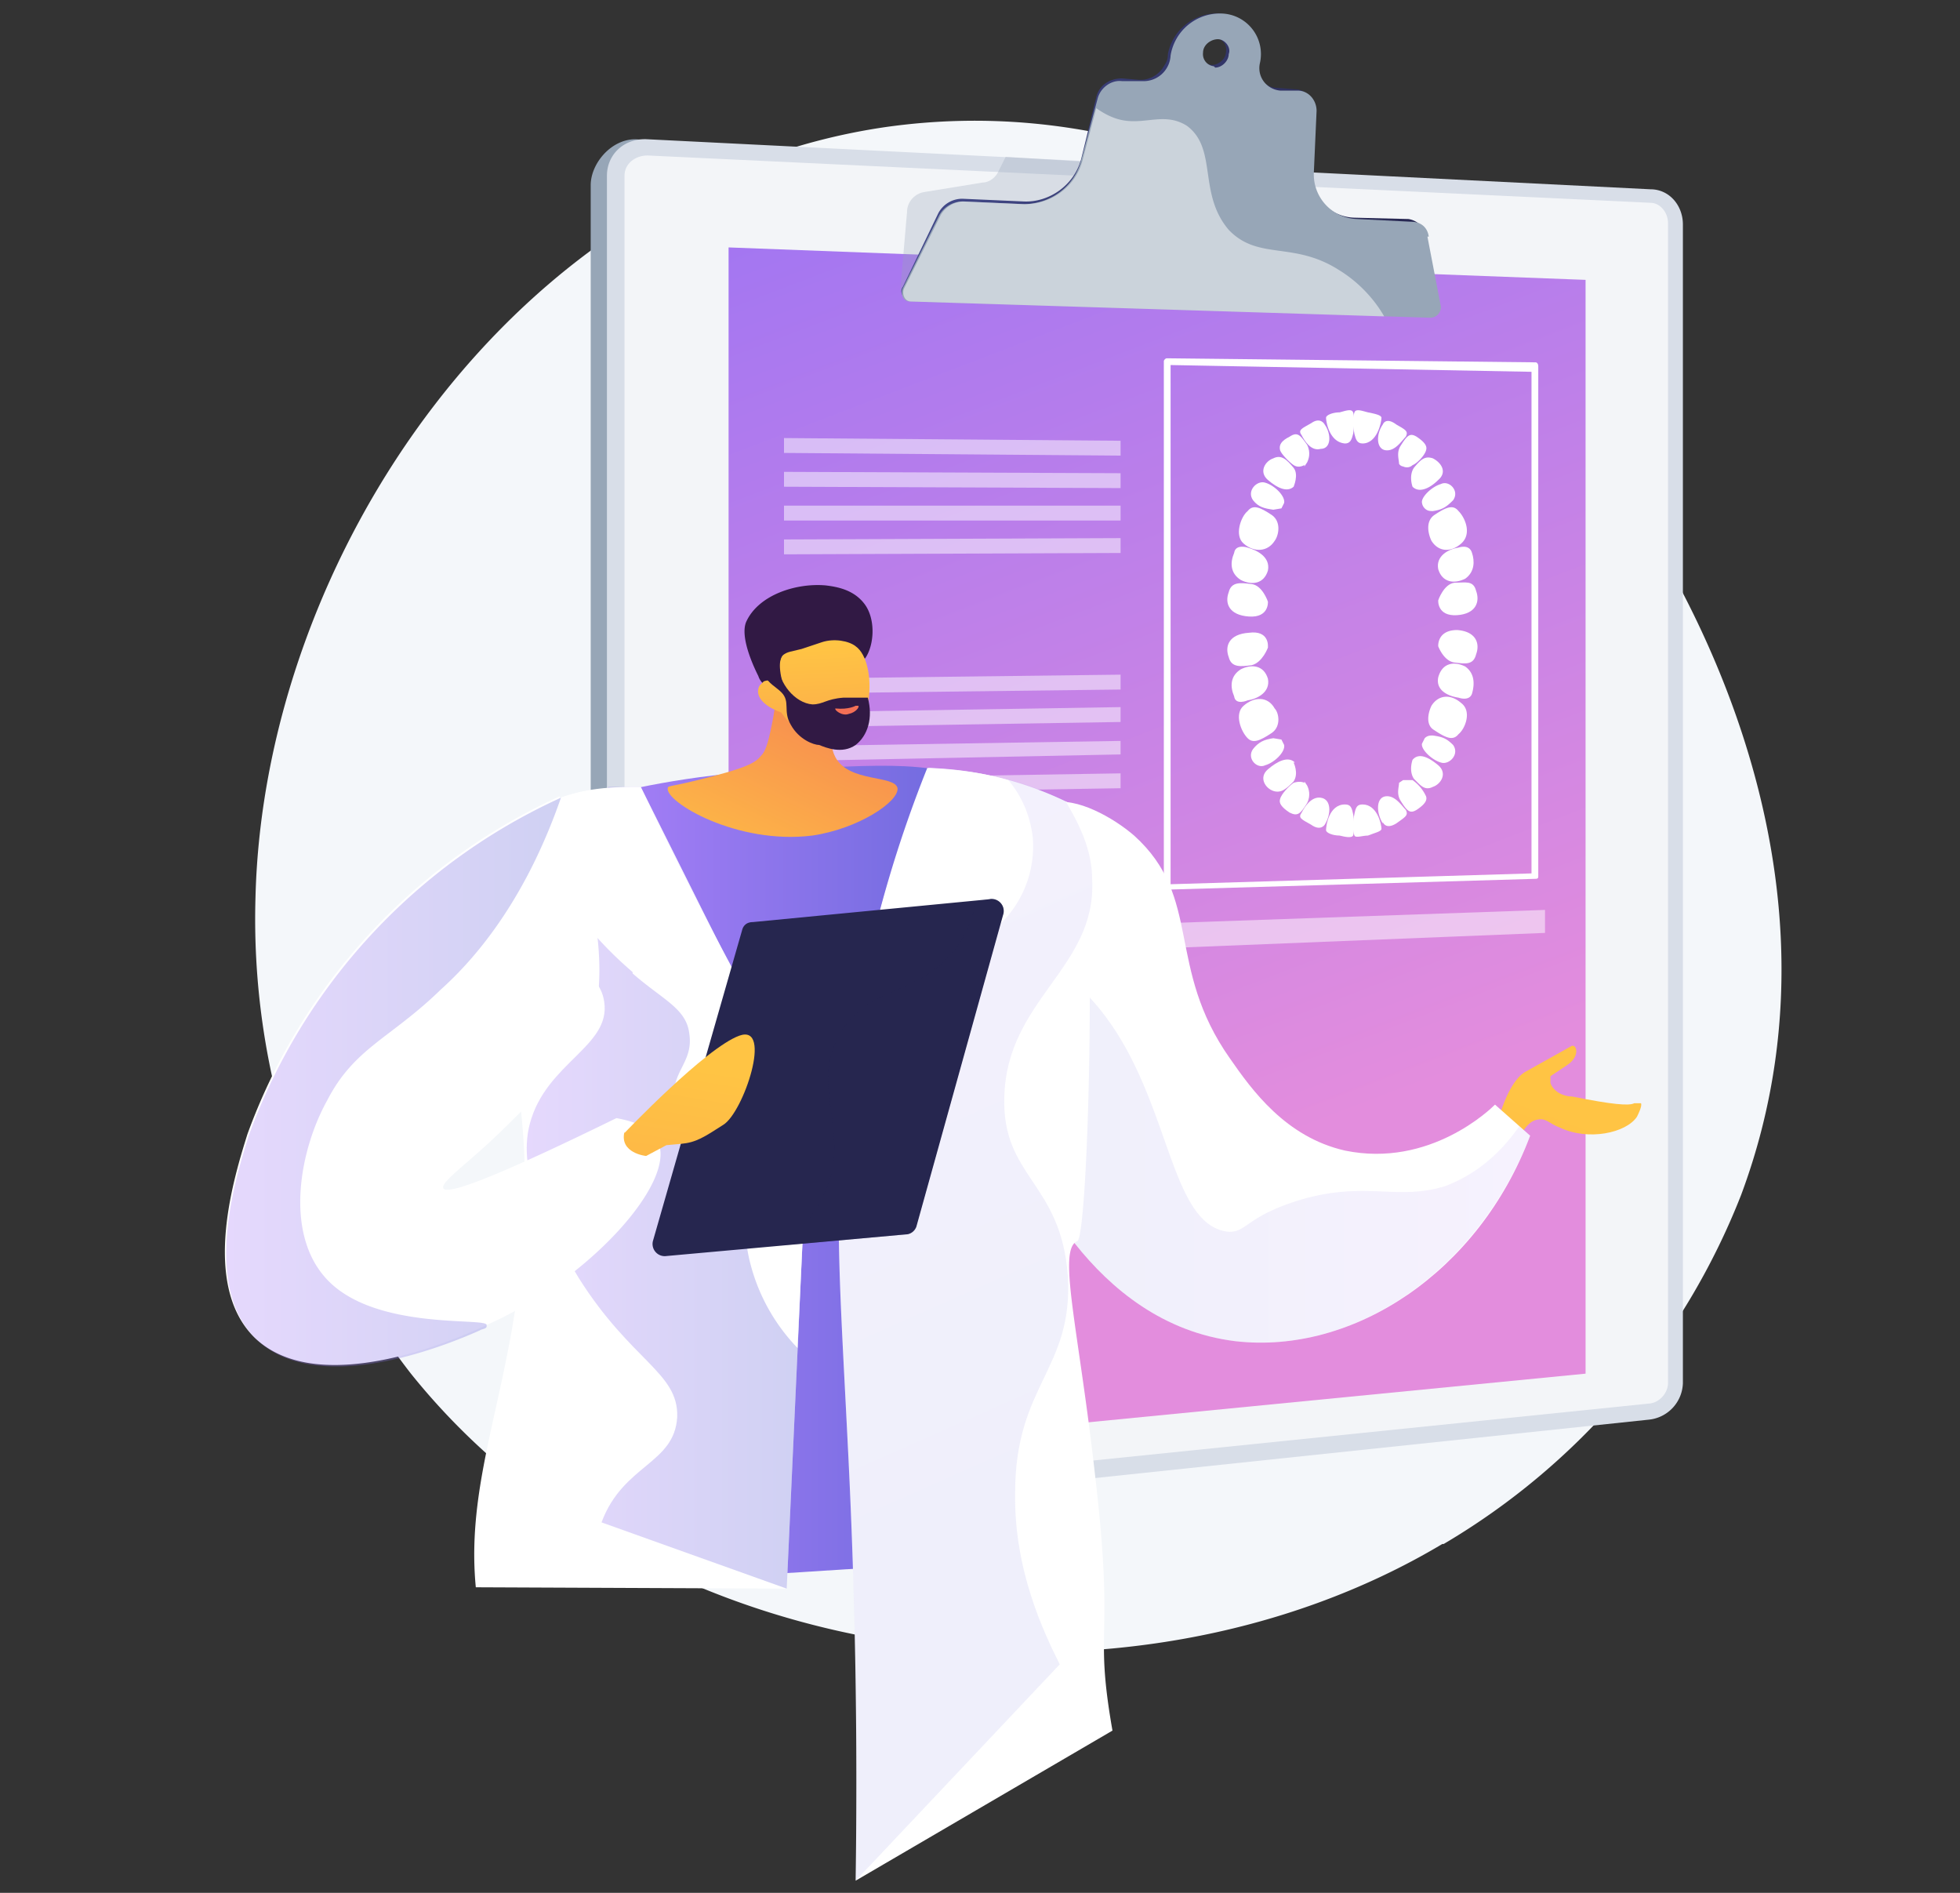 <svg xmlns="http://www.w3.org/2000/svg" viewBox="0 0 145 140" xml:space="preserve"><rect x="0" y="0" width="145" height="140" fill="#333333" stroke="none"/><path fill="#F4F7FA" d="M106.7 114.2c-23.3 13.9-58.4 9.7-76.3-12.6a54.8 54.8 0 0 1-11.5-35.2c.6-25.2 19.2-53 46.6-57 30.3-4.3 51 22.3 53.1 25 2.5 3.3 20.1 27.5 10.2 54a52 52 0 0 1-22 25.8"/><path fill="#97A6B7" d="M47.5 112.7 121 105a2.8 2.8 0 0 0 2.4-2.8v-85c0-1.3-1.1-2.5-2.4-2.6l-74-4.3c-1.8 0-3.3 1.8-3.3 3.4v96.4c0 2.2 2.2 2.7 4 2.5"/><path fill="#D8DEE8" d="m48 112.8 74-7.8a2.8 2.8 0 0 0 2.5-2.7V16.6c0-1.4-1-2.6-2.4-2.6l-74.2-3.7c-1.7-.1-3 1.1-3 2.7v97.2c0 1.6 1.3 2.7 3 2.6"/><path opacity=".7" fill="#FFF" d="M48 111.5c-1 0-1.8-.6-1.8-1.4V13c0-.9.8-1.5 1.7-1.5l74.2 3.5c.7 0 1.3.7 1.3 1.5v85.8c0 .7-.6 1.4-1.3 1.5l-74.2 7.6z"/><linearGradient id="a" gradientUnits="userSpaceOnUse" x1="93.5" y1="85" x2="59.9" y2="-2.8"><stop offset="0" style="stop-color:#e38ddd"/><stop offset="1" style="stop-color:#9571f6"/></linearGradient><path fill="url(#a)" d="m117.3 101.6-63.4 6.2V18.3l63.4 2.4z"/><path opacity=".3" fill="#97A6B7" d="m92 21.1-25.4.4.5-5.8c0-.8.6-1.4 1.3-1.5l4.3-.7c.5 0 1-.4 1.2-.9l.5-1 11.2.7 6.3 8.8z"/><linearGradient id="b" gradientUnits="userSpaceOnUse" x1="66.6" y1="12.2" x2="106.4" y2="12.2"><stop offset="0" style="stop-color:#444b8c"/><stop offset="1" style="stop-color:#26264f"/></linearGradient><path fill="url(#b)" d="M105.5 17.4c-.2-.7-.7-1.1-1.3-1.2l-4-.1a3.3 3.3 0 0 1-3.2-3.6l.2-4.4c0-.8-.6-1.5-1.4-1.5l-1.3-.1c-1 0-1.7-1-1.6-2A3 3 0 0 0 90.2 1a3.7 3.7 0 0 0-3.8 3c0 .4-.1.6-.3.9a2 2 0 0 1-1.9 1L83 5.8c-.9 0-1.7.5-1.9 1.4L80 11.7c-.5 2-2.4 3.3-4.3 3.2l-4.5-.2a2 2 0 0 0-1.8 1.1l-2.6 5.4c-.3.4 0 .9.5 1l38.5 1.2c.4 0 .8-.4.7-.8l-1-5.2zM89.6 4.8a.9.9 0 0 1-.8-1c0-.6.6-1 1-1 .6 0 1 .5.9 1 0 .6-.6 1-1 1z"/><path fill="#97A6B7" d="M105.7 17.5c-.1-.7-.6-1.1-1.3-1.1l-4-.2a3.3 3.3 0 0 1-3.2-3.5l.2-4.5c0-.8-.6-1.5-1.4-1.5h-1.3c-1-.1-1.7-1-1.5-2A3 3 0 0 0 90.4 1a3.7 3.7 0 0 0-3.8 3.1A2 2 0 0 1 84.5 6H83c-.8-.1-1.6.5-1.8 1.3L80 11.8c-.5 2-2.3 3.3-4.3 3.3l-4.5-.2a2 2 0 0 0-1.7 1l-2.7 5.4c-.2.4 0 1 .5 1l38.5 1.2c.5 0 .8-.4.8-.8l-1-5.2zM89.8 4.9a.9.9 0 0 1-.8-1c0-.6.6-1 1.1-1 .5 0 1 .6.8 1.1 0 .5-.5 1-1 1z"/><path opacity=".5" fill="#FFF" d="M99.1 20c-3.4-2.2-6-.7-8.2-3-2.3-2.7-.8-6-3.1-7.7-1.6-1-3-.1-4.7-.4-.6-.1-1.3-.4-2-.9l-1 3.8c-.5 2-2.3 3.3-4.3 3.3l-4.5-.2a2 2 0 0 0-1.7 1l-2.7 5.4c-.2.4 0 1 .5 1l35 1.1c-.8-1.4-2-2.6-3.3-3.4z"/><g fill="#FFF"><path d="M86.3 65.9h-.2V26.7a.3.3 0 0 1 .2-.2l27.3.3c.1 0 .2.1.2.3v37.7c0 .1 0 .2-.2.2l-27.3.8zm.3-38.8v38.3l26.7-.8V27.5L86.6 27z"/><path d="M106.4 44.4s.4-1.2 1.2-1.3c.8 0 1.4-.2 1.6.6.3.8 0 1.7-1.4 1.8-1.5.1-1.4-1.1-1.4-1.1zM107.9 40.5s.8-.3 1 .4c.2.6.2 1.4-.5 1.9-.8.4-1.7.3-2-.7-.2-1 .8-1.5 1.5-1.6z"/><path d="M105.9 40c-.2-.4-.5-1.4.2-1.9.9-.6 1.4-.8 1.8-.3.5.5 1 1.7.2 2.4s-1.7.6-2.2-.2zM106 37.8c-.2 0-.4 0-.6-.2a.7.7 0 0 1-.2-.4c-.1-.4.7-1.2 1.4-1.4.6-.3 1.4.5.9 1.2-.5.5-.8.7-1.5.8zM104.5 36s-.3-.8.1-1.4c.5-.6.8-.9 1.4-.7.6.3 1.1 1 .4 1.6-.6.6-1.4 1-1.9.5zM103.8 34.5a.4.4 0 0 1-.3-.2c0-.3-.2-.8.1-1.3.5-.8.7-1 1.2-.7.6.4.8.7.7 1-.1.4-.7 1-1 1.1-.2.2-.5.2-.7.1zM102.3 31.4s.2-.6 1 0c.7.4.9.5.7.9-.3.3-.8 1.1-1.5 1-.7-.1-.7-1.2-.2-1.9z"/><path d="M100.8 32.8c-.4 0-.5-.3-.6-.7-.1-.5-.1-1.4 0-1.6.1-.3.6-.1 1 0 .5.1 1 .2 1 .4 0 .3-.3 1.9-1.4 1.9zM93.8 44.5s-.4-1.2-1.2-1.3c-.8-.1-1.5-.2-1.7.6-.3.8 0 1.7 1.5 1.8 1.5.1 1.4-1.1 1.4-1.1zM92.3 40.5s-.9-.3-1 .4c-.3.7-.3 1.5.5 2 .8.4 1.7.3 2-.7.2-1-.8-1.5-1.5-1.7z"/><path d="M94.3 40c.3-.4.5-1.4-.2-1.9-.9-.6-1.4-.8-1.8-.3-.5.4-1 1.8-.3 2.4.8.7 1.8.6 2.3-.2zM94.2 37.7l.6-.1.2-.4c.1-.5-.7-1.3-1.4-1.5-.6-.2-1.4.6-.9 1.3.4.5.8.6 1.5.7zM95.7 36s.4-.9 0-1.4c-.5-.6-.9-1-1.5-.7-.6.2-1.1 1-.4 1.6.7.6 1.5 1 2 .4zM96.5 34.5l.2-.3c.1-.2.3-.7 0-1.3-.5-.7-.7-1-1.3-.6-.6.3-.8.6-.7 1 .1.3.7.9 1 1.1.3.2.6.1.8 0z"/><path d="M98 31.4s-.3-.6-1-.1c-.7.4-1 .5-.7.9.2.4.7 1.2 1.4 1 .8 0 .8-1.1.3-1.8z"/><path d="M99.5 32.8c.4 0 .5-.3.6-.7.1-.5.1-1.4 0-1.6-.1-.3-.6-.1-1 0-.5 0-1 .2-1 .4s.2 1.8 1.4 1.9zM106.4 47.8s.4 1.1 1.2 1.2c.8.1 1.4.2 1.6-.6.3-.8 0-1.7-1.4-1.8-1.5 0-1.4 1.2-1.4 1.2zM107.9 51.6s.8.3 1-.3c.2-.7.2-1.5-.5-2-.8-.4-1.7-.3-2 .8-.2 1 .8 1.4 1.5 1.5zM105.9 52.2c-.2.4-.5 1.4.2 1.8.9.6 1.4.8 1.8.3.5-.4 1-1.7.2-2.3-.8-.7-1.7-.6-2.2.2zM106 54.4c-.2 0-.4 0-.6.2l-.2.4c-.1.4.7 1.2 1.4 1.4.6.2 1.4-.6.9-1.3-.5-.5-.8-.6-1.5-.7zM104.5 56.2s-.3.8.1 1.4c.5.5.8.9 1.4.6.6-.2 1.1-1 .4-1.6-.6-.5-1.4-1-1.9-.4zM103.8 57.7l-.3.2c0 .3-.2.8.1 1.3.5.8.7 1 1.2.7.6-.4.8-.7.7-1a3 3 0 0 0-1-1.2h-.7zM102.3 60.8s.2.6 1 .1c.7-.5.9-.6.7-1-.3-.3-.8-1.1-1.5-1-.7.1-.7 1.2-.2 2z"/><path d="M100.8 59.5c-.4 0-.5.2-.6.7-.1.4-.1 1.4 0 1.6.1.2.6 0 1 0 .5-.2 1-.3 1-.5 0-.3-.3-1.8-1.4-1.8zM93.8 47.9s-.4 1.1-1.2 1.3c-.8.1-1.5.2-1.7-.6-.3-.8 0-1.7 1.5-1.8 1.5-.2 1.4 1 1.4 1zM92.3 51.8s-.9.4-1-.3c-.3-.7-.3-1.5.5-2 .8-.4 1.7-.3 2 .7.2 1-.8 1.5-1.5 1.6z"/><path d="M94.3 52.4c.3.3.5 1.3-.2 1.8-.9.6-1.4.8-1.8.4-.5-.5-1-1.8-.3-2.4.8-.7 1.8-.7 2.3.2zM94.2 54.6l.6.1.2.4c.1.5-.7 1.3-1.4 1.5-.6.3-1.4-.5-.9-1.2.4-.5.8-.7 1.5-.8zM95.7 56.4s.4.8 0 1.4c-.5.5-.9.9-1.5.7-.6-.2-1.1-1-.4-1.6.7-.6 1.5-1 2-.5z"/><path d="m96.5 57.8.2.3c.1.2.3.7 0 1.3-.5.8-.7 1-1.3.7-.6-.4-.8-.7-.7-1 .1-.4.7-1 1-1.2.3-.1.6-.1.8 0z"/><path d="M98 61s-.3.5-1 0c-.7-.4-1-.5-.7-.9.2-.4.7-1.2 1.4-1.1.8.1.8 1.2.3 2z"/><path d="M99.5 59.5c.4 0 .5.2.6.7.1.4.1 1.4 0 1.6-.1.2-.6.1-1 0-.5 0-1-.2-1-.4 0-.3.2-1.9 1.4-1.9z"/><path opacity=".5" d="m58 33.5 24.9.2v-1.1L58 32.4zM58 36l24.9.1V35L58 34.9zM58 38.5h24.9v-1.1H58zM58 41l24.9-.1v-1.1l-24.9.1zM58 51.3l24.9-.3v-1.1l-24.9.3zM58 53.8l24.9-.4v-1.1l-24.9.4zM58 56.3l24.9-.5v-1l-24.9.4zM58 58.7l24.9-.4v-1.1l-24.9.4zM114.3 69l-57.2 2.3v-2l57.2-2z"/></g><linearGradient id="c" gradientUnits="userSpaceOnUse" x1="-5267.7" y1="-814" x2="-5259.9" y2="-766.4" gradientTransform="scale(-1 1) rotate(-11.2 1873.6 -26665)"><stop offset="0" style="stop-color:#ffc444"/><stop offset="1" style="stop-color:#f36f56"/></linearGradient><path fill="url(#c)" d="M110.8 83s.7-2.9 2-3.7l3.4-1.9c.4-.3.8.7-.3 1.4l-1.2.8v.5c.2.6.9 1 1.6 1 3 .6 4.2.7 4.6.5h.5c.1.2-.2.8-.3 1-.8 1.2-3.6 1.8-5.7.8-.8-.3-1-.7-1.6-.6-.9.1-1.4 1.3-1.8 2.3l-1.2-2z"/><path fill="#FFF" d="m113.2 84-2.6-2.3c-.3.3-4.8 4.7-11.1 3.4-4.4-1-6.9-4.5-8.5-6.8-4.8-6.8-2-11.9-7.1-16.5-1.5-1.3-4.3-2.9-6.1-2.4-4.4 1.2-7 14.4-2.7 24.8.8 2.1 5.6 13.7 16.3 15 8.7 1 18-5.1 21.8-15.2z"/><linearGradient id="d" gradientUnits="userSpaceOnUse" x1="-4885.2" y1="84.3" x2="-4844.9" y2="84.3" gradientTransform="matrix(-1 0 0 1 -4772 0)"><stop offset="0" style="stop-color:#aa80f9"/><stop offset="1" style="stop-color:#6165d7"/></linearGradient><path opacity=".1" fill="url(#d)" d="M78.8 72.1c8 6.3 7 18.3 12 19 1.4.1 1.3-1 4.9-2.2 5.2-1.7 7.6 0 11.3-1.2 1.5-.6 3.5-1.7 5.4-4.4l.8.7c-3.9 10-13 16.2-21.8 15.2-10.7-1.3-15.5-12.9-16.3-15a32 32 0 0 1-2-15c1.8.6 3.8 1.4 5.7 3z"/><linearGradient id="e" gradientUnits="userSpaceOnUse" x1="42.9" y1="86.8" x2="78.2" y2="86.8"><stop offset="0" style="stop-color:#aa80f9"/><stop offset="1" style="stop-color:#6165d7"/></linearGradient><path fill="url(#e)" d="M48 117c-3.8-3.8-4.3-4-4.4-8.3-.3-17-.6-33-.7-49.4 3.3-.9 8.1-2 14.1-2.3 8.5-.5 12.8-.8 15.8 1.3 7 4.7 1.6 15.4 4.4 42.2 1.2 11.4 1.8 10.7-1 14.7"/><path fill="#FFF" d="M82.3 128c-1.4-8 .2-6.3-1.3-19-1.2-10.7-2.8-16.6-1.3-17.2.9-.4 1.6-31.3-.2-32.2a25.2 25.2 0 0 0-10.8-2.8c-2.1 5.2-4.8 13-6 22.9-1.1 8.8-.6 14.7 0 26.8.4 7.7.8 18.9.6 32.6"/><linearGradient id="f" gradientUnits="userSpaceOnUse" x1="43.3" y1="36.2" x2="78.6" y2="116"><stop offset="0" style="stop-color:#aa80f9"/><stop offset="1" style="stop-color:#6165d7"/></linearGradient><path opacity=".1" fill="url(#f)" d="M78.4 123.1c-1.2-2.4-3.4-7-3.3-12.7 0-8 4.3-9.1 3.9-16-.5-7-4.9-7.3-4.7-13.3.2-7.2 6.8-9.5 6.5-16 0-2.3-1-4.2-2-5.9-4.2-2-8-2.3-10.1-2.4-2.1 5.2-4.8 13-6 22.9-1.1 8.8-.6 14.7 0 26.8.4 7.7.8 18.9.6 32.6"/><path fill="#FFF" d="M35.2 117.4c-.8-8.3 2.8-14.9 3.5-25.9 1.2-17-6.1-24.6-1.2-30 2.7-3 7.1-3.3 9.9-3.3l7 14c2 3.4 3.2 5.6 4.1 9 1 4 1 7 .9 10l-1.2 26.3M69.7 76.8c-.4-1.4-1.7-2.8-1.2-4.4.3-1 1-1.7 1.7-2a8 8 0 0 0 6.2-8.5c-.2-1.6-.8-3-1.8-4.2-2.4-.7-4.5-.8-6-.9A91.8 91.8 0 0 0 62 91.2c.7-2.2 1.7-3.8 2.7-5 1.7-2.2 6-6 5-9.4z"/><linearGradient id="g" gradientUnits="userSpaceOnUse" x1="39" y1="87.9" x2="59.4" y2="87.9"><stop offset="0" style="stop-color:#aa80f9"/><stop offset="1" style="stop-color:#6165d7"/></linearGradient><path opacity=".3" fill="url(#g)" d="m58.2 117.5 1.2-26.3c0-3 .2-6-.9-10-.9-3.4-2.1-5.6-4-9-1.8-3.3-4.2-8-7.1-14H45c-4.3 6.1-4.6 9.5-3.6 11.5 1 2 3 2.3 3.3 4.4.5 3.3-4.3 4.5-5.5 9-1 3.8 1.4 7.7 3.6 11.4 3.9 6.2 7.4 7 7.3 10.3-.2 3.5-4 3.5-5.6 7.8"/><path fill="#FFF" d="M46.8 72c2.3 2 4 2.6 4.2 4.5.3 2.1-1.4 2.8-1.1 4.9.3 2.6 3.2 2.6 4.7 5.8 1 2.2.2 3 .8 5.8a14 14 0 0 0 3.6 6.7l.4-8.5c0-3 .2-6-.9-10-.9-3.4-2.1-5.6-4-9-1.8-3.3-4.2-8-7.1-14-1.6 0-3.8 0-5.9.8a6.4 6.4 0 0 0-.8 2.9c-.2 4.4 4.6 8.7 6.1 10z"/><linearGradient id="h" gradientUnits="userSpaceOnUse" x1="347.3" y1="-489.9" x2="348.3" y2="-515.1" gradientTransform="rotate(23.5 -1138.7 -917.2)"><stop offset="0" style="stop-color:#ffc444"/><stop offset="1" style="stop-color:#f36f56"/></linearGradient><path fill="url(#h)" d="M57.6 47.7c0 2.5-.2 4.5-.5 5.9-.3 1.5-.5 2-.8 2.3-.4.5-1 .9-4.7 1.8-2 .5-2.2.4-2.2.6-.2 1 5.1 4.2 10.7 3.5 3.4-.5 6.4-2.5 6.3-3.5-.2-1-3.6-.4-4.6-2.3-.7-1.3 0-3.1 1-4.6-1-1.7-4.3-2-5.2-3.7z"/><linearGradient id="i" gradientUnits="userSpaceOnUse" x1="-1575.3" y1="-103.2" x2="-1581.7" y2="-119.5" gradientTransform="scale(-1 1) rotate(.2 -45054 410994.3)"><stop offset="0" style="stop-color:#311944"/><stop offset="1" style="stop-color:#6b3976"/></linearGradient><path fill="url(#i)" d="M64 48.7c.7-1 .8-3-.1-4.1-.8-1-2-1.2-2.8-1.3-2.2-.2-5 .7-5.9 2.7-.5 1.2.7 3.6.9 4 .2.6.6.7 1 1.1l2.5 2.8a9 9 0 0 1 1.5-3.2c1.2-1.4 2-1 2.8-2z"/><linearGradient id="j" gradientUnits="userSpaceOnUse" x1="-579.4" y1="-89.2" x2="-579.7" y2="-65.4" gradientTransform="rotate(-3.7 1861.9 -9863.2)"><stop offset="0" style="stop-color:#ffc444"/><stop offset="1" style="stop-color:#f36f56"/></linearGradient><path fill="url(#j)" d="M57.8 52.7s1.4 2.3 4.2 2.1c2.6-.1 3-5.8 1.3-7-.5-.4-1.6-.6-2.5-.3l-1.5.5c-.8.2-1 .2-1.3.4-.3.2-.5.8 0 2.5-.5-.5-1-.7-1.5-.5l-.3.3c-.4.7.2 1.5 1.6 2z"/><linearGradient id="k" gradientUnits="userSpaceOnUse" x1="-1577.2" y1="-102.4" x2="-1583.6" y2="-118.7" gradientTransform="scale(-1 1) rotate(.2 -45054 410994.3)"><stop offset="0" style="stop-color:#311944"/><stop offset="1" style="stop-color:#6b3976"/></linearGradient><path fill="url(#k)" d="m58 48-.4 1.2c0 1.3 1.2 2.8 2.5 2.9.8 0 1-.4 2.3-.5h1.8c.4 1.5 0 2.8-.9 3.5-1 .7-2.2.2-2.7 0-.4 0-1.5-.4-2.1-1.5-.6-1 0-1.7-.7-2.4-.4-.4-.9-.6-1.3-1.3l-.3-.5c.7-.7 1.5-1.5 1.7-1.4z"/><linearGradient id="l" gradientUnits="userSpaceOnUse" x1="-1583.5" y1="-112.2" x2="-1583.2" y2="-109.3" gradientTransform="scale(-1 1) rotate(.2 -45054 410994.3)"><stop offset="0" style="stop-color:#ffc444"/><stop offset="1" style="stop-color:#f36f56"/></linearGradient><path fill="url(#l)" d="M63.3 52.2s-.5.3-1.5.2c-.1.1.5.6 1 .4.5-.1.8-.5.7-.6h-.2z"/><path fill="#FFF" d="M48.7 84.5C50 87.5 43.5 94.7 36 98c-1.5.7-12.3 5.7-17.2.9-4-4-1.4-12.1-.5-15a43.9 43.9 0 0 1 23.1-25c4.3 10.8 2.9 16.4 1.9 17.9s-4 4.8-7.1 7.7c-2.2 2-3.6 3-3.4 3.4.3.4 2.8-.3 12.8-5.2 1.1.2 2.5.6 3 1.7z"/><linearGradient id="m" gradientUnits="userSpaceOnUse" x1="16.8" y1="80" x2="41.5" y2="80"><stop offset="0" style="stop-color:#aa80f9"/><stop offset="1" style="stop-color:#6165d7"/></linearGradient><path opacity=".3" fill="url(#m)" d="M36 98.1c0 .2-.4.2-.5.3-2.7 1.2-12.1 5-16.6.6-4-4-1.4-12.1-.5-15a43.9 43.9 0 0 1 23.1-25c-2.5 7.2-6 11.6-8.9 14.2-3.7 3.6-6.4 4.3-8.4 8.2-2 3.6-3.1 9.5-.3 12.9C27.3 98.5 36 97.4 36 98z"/><linearGradient id="n" gradientUnits="userSpaceOnUse" x1="-4838.7" y1="127.5" x2="-4836.2" y2="105.3" gradientTransform="matrix(-1 0 0 1 -4772 0)"><stop offset="0" style="stop-color:#444b8c"/><stop offset="1" style="stop-color:#26264f"/></linearGradient><path fill="url(#n)" d="m73.3 66.5-17.6 1.7c-.4 0-.7.2-.8.6l-6.6 23a.9.9 0 0 0 1 1.1L67 91.3c.4 0 .7-.3.8-.6l6.4-23a.9.9 0 0 0-1-1.2z"/><linearGradient id="o" gradientUnits="userSpaceOnUse" x1="-4823.3" y1="78.9" x2="-4814.4" y2="133.6" gradientTransform="matrix(-1 0 0 1 -4772 0)"><stop offset="0" style="stop-color:#ffc444"/><stop offset="1" style="stop-color:#f36f56"/></linearGradient><path fill="url(#o)" d="M46.2 83.8s6-6.3 8.5-7.2c2.5-.9.3 5.7-1.2 6.6-1.4.9-2 1.3-3.1 1.4l-1.1.1-1.5.8s-2-.2-1.6-1.8z"/><linearGradient id="p" gradientUnits="userSpaceOnUse" x1="-4843.5" y1="126.9" x2="-4841" y2="104.7" gradientTransform="matrix(-1 0 0 1 -4772 0)"><stop offset="0" style="stop-color:#444b8c"/><stop offset="1" style="stop-color:#26264f"/></linearGradient><path opacity=".3" fill="url(#p)" d="M61.6 86.4c.6-3.7-1.4-6.5.5-9.9 2-3.5 5.6-2.9 8.1-5.8.9-.9 1.6-2.2 2-4l1-.2c.7 0 1.2.5 1 1.1l-6.4 23c0 .4-.4.7-.8.7l-9 .8c2.3-2 3.2-4 3.6-5.7z"/><path fill="none" d="M106.7 114.2a62.2 62.2 0 0 1-72-8c-1.5-1.4-12.4 5-13.8 3.3-3.4-4.3-2-3.4-3.8-7.6-4-10 1.7-32.2 1.8-35.5.6-25.2 19.2-53 46.6-57 30.3-4.3 51 22.3 53.1 25 2.5 3.3 20.1 27.5 10.2 54a52 52 0 0 1-22 25.8"/></svg>